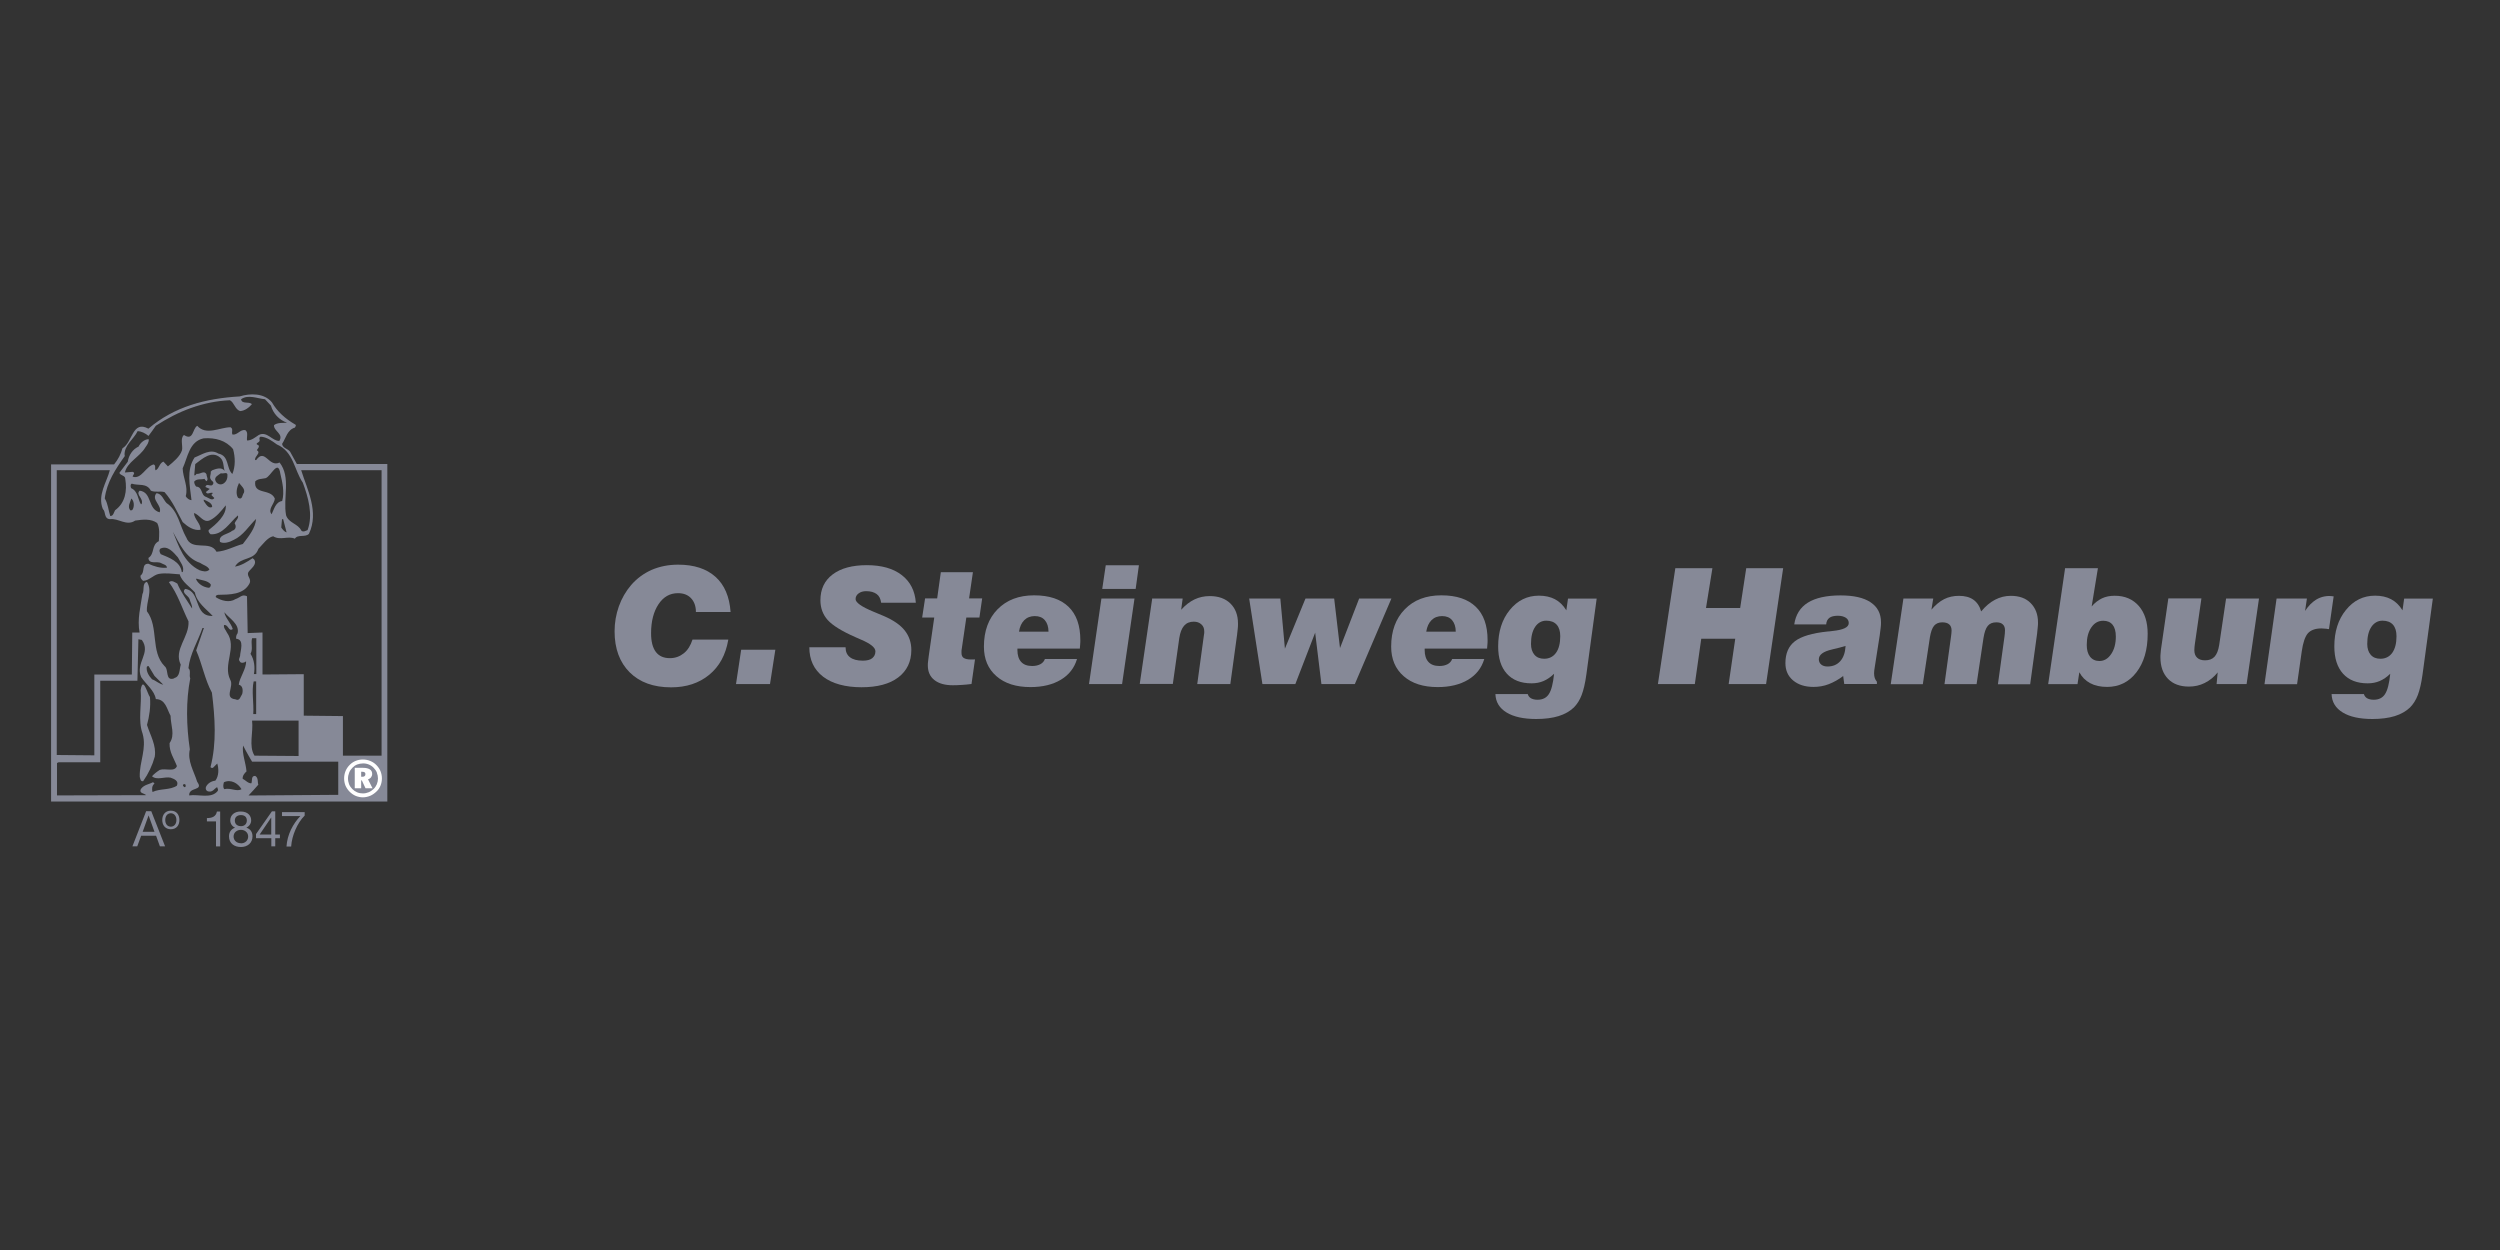 <svg xmlns="http://www.w3.org/2000/svg" xmlns:xlink="http://www.w3.org/1999/xlink" id="Layer_1" viewBox="0 0 300 150"><rect x="0" y="0" width="300" height="150" fill="#333333" stroke="none"/><defs><style>      .cls-1 {        fill: #868997;      }      .cls-2 {        fill: #fff;      }      .cls-3 {        fill: none;      }      .cls-4 {        clip-path: url(#clippath);      }    </style><clipPath id="clippath"><rect class="cls-3" y="41.29" width="300" height="67.42"></rect></clipPath></defs><rect id="Background" class="cls-3" width="300" height="150"></rect><g id="C.Steinweg_Hamburg"><path class="cls-1" d="M87.39,76.79c-.31,1.8-1.07,3.19-2.29,4.19s-2.74,1.5-4.56,1.5c-2.12,0-3.77-.6-4.98-1.8-1.2-1.2-1.81-2.84-1.81-4.92,0-1.03.17-2.03.51-2.99s.84-1.82,1.48-2.57c.7-.8,1.52-1.4,2.47-1.82.96-.41,2.01-.62,3.17-.62,1.91,0,3.4.49,4.48,1.46s1.68,2.38,1.81,4.22h-4.16c0-.71-.21-1.26-.59-1.66-.38-.4-.9-.6-1.56-.6-.97,0-1.75.44-2.34,1.33s-.89,2.05-.89,3.49c0,.98.19,1.72.57,2.23.38.5.94.75,1.69.75.63,0,1.18-.2,1.66-.58s.82-.93,1.05-1.65h4.28l.02.03Z"></path><path class="cls-1" d="M88.94,77.97h4.1l-.64,4.12h-4.08s.62-4.12.62-4.12Z"></path><path class="cls-1" d="M101.47,77.66v.04c0,.52.18.91.54,1.18.36.27.87.4,1.53.4.49,0,.87-.09,1.12-.29.25-.2.39-.47.39-.83,0-.45-.58-.92-1.74-1.41-.28-.11-.5-.22-.66-.29-1.63-.72-2.73-1.4-3.32-2.05-.58-.65-.88-1.44-.88-2.38,0-1.33.49-2.36,1.47-3.1s2.35-1.11,4.1-1.11,3.15.39,4.18,1.18c1.03.79,1.6,1.9,1.7,3.33h-4.16c-.07-.48-.24-.83-.55-1.05s-.71-.34-1.26-.34c-.36,0-.66.09-.9.27-.24.18-.36.4-.36.68,0,.41.7.91,2.09,1.49.55.24,1,.42,1.34.56,1.12.49,1.95,1.06,2.47,1.72s.79,1.44.79,2.34c0,1.4-.53,2.5-1.57,3.29s-2.51,1.18-4.41,1.18-3.51-.42-4.61-1.27c-1.1-.85-1.65-2.02-1.65-3.53h4.35Z"></path><path class="cls-1" d="M115.39,82.19c-.37.03-.71.04-1.05.04-.95,0-1.69-.21-2.22-.63-.53-.42-.78-1.01-.78-1.75,0-.14,0-.31.03-.49.02-.19.05-.4.08-.65l.66-4.61h-1.45l.35-2.29h1.45l.44-3.15h3.85l-.46,3.15h1.57l-.33,2.29h-1.57l-.58,3.97s0,.07,0,.1c0,.05,0,.1,0,.19,0,.27.08.47.26.59s.46.19.87.19h.29c.07,0,.13,0,.2-.02l-.42,2.96c-.4.05-.78.09-1.15.11h0Z"></path><path class="cls-1" d="M129.24,79.09c-.32,1.07-.97,1.9-1.94,2.48s-2.18.88-3.64.88c-1.73,0-3.09-.43-4.09-1.31-1-.87-1.5-2.05-1.5-3.55,0-1.87.55-3.37,1.64-4.48,1.09-1.11,2.55-1.67,4.38-1.67s3.18.46,4.13,1.37c.95.91,1.42,2.25,1.42,4.01,0,.17,0,.34-.02.51l-.04.5h-7.49v.18c0,.62.15,1.09.45,1.42s.74.49,1.33.49c.39,0,.71-.08.98-.22.26-.14.44-.35.54-.62h3.85ZM125.82,75.8c0-.59-.16-1.05-.44-1.38-.28-.33-.69-.49-1.2-.49s-.94.16-1.27.49c-.33.33-.54.79-.63,1.38h3.55Z"></path><path class="cls-1" d="M132.17,71.82h3.97l-1.49,10.27h-3.97l1.49-10.27ZM132.7,67.83h3.97l-.39,2.84h-4.01l.42-2.84Z"></path><path class="cls-1" d="M138.3,71.82h3.62l-.18,1.35c.5-.55,1.03-.97,1.6-1.24.56-.27,1.18-.4,1.84-.4,1.04,0,1.87.3,2.47.89s.91,1.39.91,2.4c0,.2,0,.4-.03.63-.02.23-.05.47-.08.72l-.81,5.92h-3.97l.79-5.8c.03-.14.04-.25.05-.33s0-.14,0-.2c0-.35-.11-.63-.35-.84-.24-.22-.54-.32-.91-.32-.49,0-.87.16-1.16.49s-.48.84-.58,1.51l-.77,5.47h-3.97l1.5-10.27h0Z"></path><path class="cls-1" d="M149.91,71.82h3.73l.55,6.02,2.47-6.02h3.44l.7,5.95,2.3-5.95h3.87l-4.39,10.27h-4.01l-.75-6.17-2.38,6.17h-3.95l-1.59-10.27h0Z"></path><path class="cls-1" d="M178.11,79.09c-.32,1.07-.97,1.9-1.94,2.48s-2.18.88-3.64.88c-1.73,0-3.09-.43-4.09-1.31-1-.87-1.5-2.05-1.5-3.55,0-1.87.55-3.37,1.64-4.48,1.09-1.12,2.55-1.67,4.38-1.67s3.18.46,4.13,1.37,1.42,2.25,1.42,4.01c0,.17,0,.34-.02.51l-.04.5h-7.49v.18c0,.62.15,1.09.45,1.42s.74.49,1.33.49c.39,0,.71-.08.98-.22.26-.14.44-.35.54-.62h3.85ZM174.69,75.8c0-.59-.16-1.05-.44-1.38-.28-.33-.69-.49-1.2-.49s-.94.16-1.27.49c-.33.33-.54.79-.63,1.38h3.55Z"></path><path class="cls-1" d="M183.32,83.27c.07.24.2.4.39.52.2.11.46.18.79.18.62,0,1.08-.23,1.37-.69.3-.46.5-1.27.62-2.43-.4.39-.82.68-1.26.87-.44.19-.92.28-1.45.28-1.28,0-2.27-.39-2.96-1.16-.7-.77-1.04-1.86-1.04-3.27,0-1.77.46-3.23,1.39-4.37.93-1.15,2.1-1.72,3.5-1.72.73,0,1.37.14,1.91.42.54.28,1,.72,1.38,1.34l.2-1.41h3.44l-1.24,9.13c-.14,1.02-.33,1.83-.56,2.44s-.55,1.1-.93,1.49c-.48.46-1.09.81-1.83,1.04s-1.65.35-2.69.35c-1.52,0-2.71-.26-3.56-.78-.86-.52-1.31-1.26-1.34-2.21h3.89ZM184.22,75.22c-.34.5-.5,1.18-.5,2.05,0,.55.14.99.42,1.31s.67.47,1.16.47c.6,0,1.08-.24,1.42-.71s.51-1.14.51-1.99c0-.6-.14-1.07-.43-1.39s-.71-.48-1.25-.48-1,.25-1.34.75h0Z"></path><path class="cls-1" d="M201.04,68.18h4.45l-.77,4.78h4.1l.73-4.78h4.43l-2.05,13.91h-4.49l.79-5.44h-4.08l-.77,5.44h-4.43l2.09-13.91h0Z"></path><path class="cls-1" d="M221.17,81.13c-.55.42-1.13.74-1.72.97s-1.2.33-1.83.33c-1.02,0-1.83-.26-2.45-.78s-.92-1.21-.92-2.08c0-1.18.39-2.05,1.15-2.63.77-.58,2.07-.97,3.92-1.16.14,0,.33-.03.56-.06,1.32-.13,1.97-.44,1.97-.95,0-.27-.11-.48-.35-.64-.24-.15-.55-.24-.95-.24-.45,0-.79.08-1.02.25s-.36.43-.39.79h-3.83c.17-1.16.71-2.03,1.63-2.61.91-.57,2.23-.87,3.92-.87,1.59,0,2.79.27,3.62.83s1.24,1.35,1.24,2.4c0,.18,0,.4-.04.67s-.07.55-.11.87l-.58,3.71c-.04.22-.07.39-.08.54,0,.13-.02.24-.02.32,0,.22.03.41.08.57.06.16.14.31.26.45v.27h-3.92l-.13-.97h-.03ZM219.87,77.93c-1.07.24-1.61.63-1.61,1.19,0,.25.09.46.28.62s.44.24.76.24c.65,0,1.16-.22,1.54-.65.38-.43.59-1.04.63-1.82-.41.13-.95.27-1.61.42h0Z"></path><path class="cls-1" d="M228.41,71.82h3.58l-.22,1.34c.48-.56.99-.99,1.52-1.26s1.14-.4,1.78-.4c.71,0,1.29.15,1.73.46s.76.78.94,1.41c.52-.62,1.06-1.09,1.66-1.4s1.21-.47,1.89-.47c1.01,0,1.81.28,2.39.87s.88,1.35.88,2.33c0,.14,0,.33-.03.56-.02.24-.05.5-.08.79l-.83,6.06h-3.87l.79-5.73.04-.35c0-.11.02-.24.02-.39,0-.31-.08-.55-.26-.71-.17-.17-.43-.25-.78-.25-.45,0-.8.14-1.03.43-.24.29-.4.77-.51,1.44l-.83,5.55h-3.85l.79-5.76.04-.35c0-.11.02-.22.02-.31,0-.34-.09-.58-.28-.75s-.47-.25-.84-.25c-.42,0-.75.14-.98.41-.23.27-.39.74-.5,1.38l-.85,5.63h-3.85l1.52-10.27h-.02Z"></path><path class="cls-1" d="M247.8,68.18h3.95l-.75,4.59c.36-.42.77-.74,1.22-.96.45-.22.97-.32,1.55-.32,1.21,0,2.17.41,2.89,1.23.71.82,1.06,1.93,1.06,3.34,0,1.91-.45,3.45-1.35,4.62s-2.08,1.75-3.52,1.75c-.79,0-1.47-.15-2.03-.45s-1-.74-1.3-1.31l-.22,1.43h-3.52l2.03-13.91h-.02ZM250.96,75.29c-.37.54-.55,1.23-.55,2.1,0,.6.13,1.08.4,1.42s.65.51,1.12.51c.56,0,1.03-.27,1.41-.83s.56-1.26.56-2.11c0-.62-.13-1.09-.39-1.41s-.64-.48-1.13-.48c-.58,0-1.05.26-1.42.8h0Z"></path><path class="cls-1" d="M266.12,80.69c-.42.53-.95.97-1.56,1.27-.58.29-1.21.43-1.89.43-1.07,0-1.91-.31-2.51-.93s-.91-1.48-.91-2.58c0-.14,0-.29.02-.44l.04-.46.89-6.17h3.97l-.79,5.49-.04.35c0,.11-.02.24-.02.37,0,.39.11.69.33.9s.54.32.95.32c.49,0,.87-.14,1.14-.43s.46-.76.56-1.4l.83-5.59h3.95l-1.49,10.27h-3.6l.13-1.39h0Z"></path><path class="cls-1" d="M273.19,71.82h3.64l-.22,1.49c.39-.6.84-1.05,1.32-1.35.61-.37,1.34-.52,2.05-.4h.06l-.56,3.93c-.08,0-.18,0-.31-.04-.3-.03-.5-.04-.6-.04-.73,0-1.27.2-1.62.58-.34.39-.59,1.12-.74,2.18l-.56,3.93h-3.91l1.45-10.27h.02Z"></path><path class="cls-1" d="M283.66,83.27c.07.24.2.4.39.52.2.11.46.18.79.18.62,0,1.08-.23,1.37-.69.3-.46.5-1.27.62-2.43-.4.39-.82.68-1.26.87-.44.19-.92.28-1.45.28-1.28,0-2.27-.39-2.96-1.16s-1.04-1.86-1.04-3.27c0-1.77.46-3.23,1.39-4.37.93-1.15,2.1-1.72,3.5-1.72.73,0,1.37.14,1.91.42s1,.72,1.38,1.34l.2-1.41h3.44l-1.24,9.13c-.14,1.02-.33,1.83-.56,2.44s-.55,1.1-.93,1.49c-.48.46-1.09.81-1.83,1.04s-1.65.35-2.69.35c-1.52,0-2.71-.26-3.56-.78-.86-.52-1.31-1.26-1.34-2.21h3.89ZM284.57,75.22c-.34.5-.5,1.18-.5,2.05,0,.55.14.99.42,1.31s.67.47,1.16.47c.6,0,1.08-.24,1.42-.71.34-.48.51-1.14.51-1.99,0-.6-.14-1.07-.43-1.39s-.71-.48-1.25-.48-1,.25-1.34.75h0Z"></path><g class="cls-4"><g><path class="cls-1" d="M17.99,83.63c.12,1.16-.08,2.38-.35,3.36.39,1.25,1.15,2.47.93,3.82-.29,1.05-.76,2.03-1.39,2.93-.34.08-.34-.32-.41-.52-.05-1.82.86-3.36.34-5.19-.58-1.59-.08-3.5-.23-5.22.27-1.79.84.52,1.1.81"></path><path class="cls-1" d="M17.53,97.34h.62l1.66,4.22h-.62l-.46-1.27h-1.79l-.47,1.27h-.58l1.65-4.22ZM17.11,99.82h1.43l-.71-1.97h0l-.71,1.97Z"></path><path class="cls-1" d="M26.43,101.57h-.51v-3h-1.09v-.4c.57,0,1.09-.15,1.2-.79h.39v4.19h0Z"></path><path class="cls-1" d="M28.87,97.38c.92,0,1.27.54,1.27,1.07,0,.38-.24.71-.58.87.5.16.74.53.74,1.04,0,.81-.61,1.28-1.39,1.28s-1.43-.42-1.43-1.28c0-.5.26-.88.73-1.04-.35-.14-.58-.49-.58-.87,0-.7.58-1.07,1.23-1.07M28.92,101.2c.5,0,.86-.35.86-.82s-.39-.8-.87-.8-.88.32-.88.8.38.81.89.81M28.92,99.14c.39,0,.7-.24.7-.68s-.29-.65-.71-.65-.73.23-.73.65c0,.46.33.68.74.68"></path><path class="cls-1" d="M33.03,100.14h.56v.44h-.56v.98h-.47v-.98h-1.84v-.49l1.91-2.73h.4v2.76h0ZM32.55,100.14v-2.05h0l-1.39,2.05h1.41,0Z"></path><path class="cls-1" d="M36.55,97.88c-.85.84-1.53,2.38-1.61,3.7h-.56c.09-1.42.77-2.72,1.66-3.65h-2.2v-.47h2.72v.43h0Z"></path><path class="cls-1" d="M20.5,97.28c.68,0,1.03.49,1.03,1.12s-.36,1.11-1.03,1.11-1.03-.49-1.03-1.11.36-1.12,1.03-1.12M20.5,99.2c.37,0,.67-.29.67-.8s-.3-.81-.67-.81-.67.29-.67.81.3.8.67.8"></path><path class="cls-1" d="M35.62,55.67l-.81-1.47c-.29-.37-.88-.41-.96-.93.46-.69.61-1.69,1.54-1.96.05-.09.22-.32,0-.39-1.13-.66-2.11-1.51-2.76-2.64-.93-1.13-2.62-1.1-3.87-.71-4.09.24-7.86,1.22-10.95,3.87-1.94-1.05-1.89,1.64-3.11,2.35-.2.71-.52,1.34-1.01,1.94h-7.56v40.45h40.35v-40.5h-10.87ZM36.33,57.9c.64,1.71,1.27,3.87.58,5.71-.23.09-.54.29-.76.05-.37-.81-1.5-.88-1.82-1.82-.39-2.13.61-4.55-.78-6.34-1.3.64-1.74-1.79-2.81-.29h-.12c-.12-.46.78-.86.2-1.18.08-.2.32-.32.22-.58-.09-.08-.37-.12-.17-.29.12-.05.2-.14.29-.24.03-.2-.15-.39.12-.52.73.05,1.34.49,1.94.93,2.01.86,2.08,3.06,3.11,4.58M30.62,57.77c.34-.34.83-.29,1.25-.39.64-.2,1.5-2.35,1.77-.54.24,1.03.52,2.2.22,3.28-.81.12-.98,1.03-1.27,1.59-.49-.61.34-1.22.39-1.88-.54-1.25-2.57-.41-2.35-2.06M20.76,63.84c.76,1.34,1.51,3.13,3.24,3.7.37.27.93.37,1.13.81-.34.35-.81.2-1.18.08-1.91-.93-2.5-2.92-3.19-4.58M21.93,68.65h-.12c-.15-1.27-1.54-1.74-2.52-2.15-.12-.2-.24-.44-.05-.66.88-.44,1.57.44,2.11,1.05.27.56.81,1.1.58,1.76M23.58,69.43c.58.22,1.3.2,1.71.69.03.2-.08.44-.29.41-.58-.08-1.18-.41-1.47-1.01l.05-.09ZM22.34,64.48c-.78-1.37-.93-3.16-2.35-4.11-.37-.37-.56-1.15-1.22-1.18-.66.81.71,1.42.39,2.29-1.47-.39-.88-2.4-2.4-2.6-.52.49.49.9.24,1.59l-.08.05c-.39-.58-.34-1.57-1.18-1.94-.08-.15-.12-.47.08-.54.76.27,1.79-.12,2.28.84.56.24,1.08.02,1.64.17.98,1.1,1.51,2.38,2.18,3.6.61.56,1.33,1.05,2.13.93.08-.73-.73-1.25-.78-2.01.69.17,1.08,1.2,1.88.88.76-.34,1.42-1.15,1.94-1.81.12,1.19-1.18,2.28-2.06,2.98-.03.23.09.35.24.49,1.47.12,2.32-1.45,3.28-2.26.12.37-.29.61-.39.96.22.34.15.76-.29.88-.49.44-1.71.46-1.47,1.34.46.26,1.15.03,1.64-.24,1.15-.52,1.83-1.69,2.69-2.52-.08,1.1-.88,2.08-1.59,3.01-1.05.27-2.01.86-3.16.93-.78-1.47-3.01.05-3.65-1.77M15.93,61.12c-.05.09-.17.15-.29.12-.39-.44,0-.98.12-1.42.32.27.39.9.17,1.3M25.29,57.55c.12.17.41.27.29.52-.24.49-.78-.2-.93.37l.52.23-.46.37c.15.39.52-.02.84.12-.09.06-.09.17-.2.23l.37.37c-.23.39-.66,0-.96-.12-.71-.2-.39-1.2-1.22-1.25-.15-.17-.23-.37-.24-.59.29-.39.84-.22,1.25-.34.03.12.15.2.23.29.27-.24,0-.54,0-.84-.29-.52-.76.03-1.18-.05-.09.05-.12.24-.29.17l.12-1.34c.86-.64,1.96-1.69,3.01-.76.44.41.34,1.05.52,1.59-.37-.54-1.08-.24-1.51-.08l-.17.17c.08.27-.22.69.05.95M25.46,60.83c-.46.27-.78-.41-1.01-.71v-.17c.39.17,1.03.41,1.01.88M26.51,56.79c.29.12.86-.29.78.34,0,.39-.2.76-.54.93s-.73,0-.88-.34c-.23-.47.34-.71.64-.93M26.22,54.44c-.98-.64-1.98.12-2.87.46-1.01,1.5-.56,3.4-.37,5.12-.22,0-.56-.2-.69-.49.32-1.15-.34-2.18-.37-3.33.61-1.3.78-3.24,2.52-3.6,1.39-.1,2.67.24,3.53,1.3.27.98.29,2.08-.09,2.98-.76-.73-.34-2.15-1.66-2.45M28.69,57.96c.24.32.76.71.58,1.18-.22.23-.15.93-.71.59-.32-.54-.12-1.27.12-1.77M33.86,62.3h.12l.41,1.59c-.27-.08-.49-.37-.64-.59l.09-1.01h0ZM14.95,54.66c-.09-1.22,1.1-1.94,1.57-2.93.44.03.93.26,1.3.58.29-.35.58-.81.88-1.22,2.67-1.74,5.63-2.92,8.89-3.06.52.27.61,1.1,1.22,1.3.56-.02,1.1-.44,1.42-.83-.37-.37-1.19.05-1.3-.59.86-.61,1.96-.08,2.87,0l.71.76c.27.96.99,1.73,1.94,2.06-.44.03-1.15-.05-1.57.29-.05.73,1.18,1.03.64,1.89-.86.03-1.47-1.22-2.47-.71-.44.29-.86.66-1.4.66-.09-.34.2-1.03-.24-1.25-.61-.08-.9.61-1.51.54-.17-.29.15-.67-.24-.88-1.3.02-2.92,1.03-3.99-.17-.58.32-.44,1.86-1.59,1.1-.49.37-.12,1.3-.24,1.83-.24.76-1.05,1.42-1.69,1.94l-.54-.58c-.52.22-.47.81-.93,1.05-.17-.2.09-.56-.24-.71-.95.23-1.47,1.83-2.52,1.47,0-.2.39-.44,0-.58l-.93.08c.24-1.22,1.79-1.88,2.45-3.01.2-.29.44-.58.41-.98-.47-.03-1.01.41-1.22.88-.71.32-1.18,1.03-1.3,1.82l-1.01,1.34c.15.34.71.29.71.71.24,1.45,0,2.89-1.22,3.77-.15.24-.2.71-.58.69-.23-.69-.27-1.47-.66-2.11.24-1.94,1.3-3.53,2.43-5.12M21.23,94.28c-.84.56-2.03.32-2.93.76-.09-.35-.08-.76.24-1.01l-.17-.17c-.49.27-1.08.29-1.47.83-.24.52.39.48.64.73l-10.7.03v-3.89l.2-.09h4.99v-9.78h4.46s.12-4.98.12-4.98l.41.08c1.15,1.59-.81,2.72-.08,4.46.58.88,1.59,1.59,1.76,2.64,1.18.02,1.33,1.22,1.77,2,0,1.1.58,2.3-.12,3.28-.05,1.08.54,1.86.88,2.76-.27.76-1.39.22-2.06.46-.32.2-.69.49-.93.76.58.52,1.51.02,2.23.17.44.15,1.01.39.76.95M17.6,80.05c.05-.08.12-.15.23-.12l.71,1.18,1.05,1.05c-.49-.08-.88-.49-1.34-.64-.39-.41-.71-.93-.64-1.47M20.92,81.4c-1.15.39-.61-1.05-1.18-1.47-1.71-1.76-.66-4.67-2.11-6.58-.09-1.19.71-2.43,0-3.53-.61.17-.27,1.03-.54,1.47-.22,1.5-.64,3.04-.34,4.61h-.88l-.05,5.04h-4.5v9.7l-4.51-.04v-34.18h6.37c-.37,1.45-1.51,2.99-.84,4.66.39.34.09,1.15.84,1.22,1.03-.15,2,.88,3.04.17.93-.14,1.89-.24,2.64.29.34.64.24,1.45.2,2.18-.93.46-.46,1.5-1.25,2.01.05.83,1.05.34,1.54.63.24.15.64.17.69.54-.76.09-1.54-.15-2.23-.47-.88-.02-.37,1.03-.93,1.39-.08.29.09.49.29.66.73-.02,1.2-.69,1.88-.83.84-.15,1.69,0,2.52.05.22.88,1.27,1.54,1.82,2.18.22,1.2,1.34,1.96,2.13,2.81-2.32.09-1.37-2.99-3.3-3.24-.52.49.44.81.54,1.25.08.37.32.69.29,1.1-.58-.93-1.33-1.94-1.77-2.99-.29-.15-.66-.46-1.01-.17,1.05,1.39,1.57,3.13,2.35,4.7.12,1.91-1.82,3.36-.93,5.21-.17.56-.08,1.45-.78,1.59M22.22,94.45c-.09.05-.17-.05-.23-.12-.15-.22.23-.34.29-.12-.03.09.05.2-.08.24M25.12,94.99c.44.02.58-.32.93-.54.05.17.17.29.08.46-.76.98-2.28.37-3.43.54-.05-1.07,1.79-.49.96-1.64-.39-1.27-1.2-2.49-.88-3.89-.41-2.79-.49-5.76.05-8.52-.17-.37.12-.93-.22-1.22.2-1.76,1.13-3.21,1.69-4.82h.17l-.93,2.69c.73,1.65,1.03,3.48,1.89,5.07.37,3.01.58,6.03-.17,8.93.05.09.17.12.29.09l.52-.52c.2.64.2,1.51-.23,2.06-.47.05-.93.32-1.13.76-.09.32.12.56.41.54M26.92,94.7c-.2-.22-.12-.58-.05-.83.84-.39,1.69.12,2.11.83-.56.35-1.3-.2-2.06,0M28.27,83.92c-1.45-.15-.15-1.51-.64-2.35-.93-1.86.88-3.89-.41-5.68-.12-.29-.41-.52-.34-.88.52-.12.56.86,1.05.47-.22-.73-.9-1.33-1.01-2.01.58.73,1.86,1.42,1.59,2.52-.15.2-.2.41-.17.66,1.03.09.49,1.45.47,2.06-.03.22-.23.41-.05.63.12.29.52.2.69.08l.08-.08c.03.96-.76,1.89-.88,2.82.52.12.52.73.41,1.13-.2.27-.29.88-.78.64M40.57,95.38l-10.75.08c.41-.41.78-.86,1.18-1.3-.12-.34.03-.81-.37-1.05-.52-.03-.34.56-.46.88-.37.05-.71-.37-1.05-.54-.03-.37.22-.66.46-.88-.08-1.05-.56-2.11-.41-3.11.41.83,1.08,1.94,1.08,1.94h10.34v3.99h0ZM30.24,76.58h.52v4.31h-.29c.15-.78.05-1.74-.41-2.43.34-.59,0-1.3.2-1.89M30.24,86.47h5.59v4.25l-5.29-.04c-.73-1.18-.12-2.76-.29-4.21M30.45,81.77h.29v3.92h-.35c.09-1.34-.22-2.72.05-3.92M45.81,90.68h-4.66v-4.75l-4.7-.05v-4.98l-4.95.04v-5.04l-1.78.07-.08-4.42c-.61-.29-.82.17-1.38.34-.71.47-1.71.2-2.35-.22-.08-.22.12-.24.24-.29,1.37-.03,3.11.02,3.82-1.42.2-.54-.39-.83-.17-1.3.32-.46,1.07-.9.71-1.51l-.2-.17c-.64.44-1.37.9-2.11,1.01.69-1.22,2.3-.66,2.81-2.13.49-.49,1.08-1.37,1.77-1.51.84.54,1.77-.08,2.6.29.37-.56,1.25-.12,1.69-.58,1.25-2.62-.22-5.34-.93-7.64h9.65v34.31-.04Z"></path></g></g><path class="cls-2" d="M44.44,91.32c.27.11.52.27.73.49s.38.45.49.73.17.57.17.87-.06.6-.17.87-.27.51-.49.71c-.23.22-.47.39-.75.51-.28.11-.57.18-.87.18s-.58-.06-.86-.17c-.28-.12-.52-.29-.73-.5-.21-.21-.38-.46-.5-.73-.22-.56-.22-1.18,0-1.74.11-.27.28-.53.5-.75.21-.21.44-.37.71-.48.27-.11.56-.17.87-.17s.61.06.88.17ZM45.23,92.72c-.09-.22-.22-.41-.39-.58-.33-.35-.8-.54-1.28-.53-.24,0-.48.05-.7.13-.22.08-.4.22-.57.39s-.31.37-.39.59c-.09.23-.14.45-.14.7s.05.47.13.69c.09.22.23.42.39.58.17.17.37.3.58.39.22.09.44.13.69.13s.47-.05.69-.14c.22-.09.42-.23.59-.39s.3-.36.39-.57c.18-.45.18-.94,0-1.39h0ZM44.39,92.33c.18.12.27.3.27.54,0,.16-.05.29-.13.4s-.21.2-.37.25l.54,1.07h-.84l-.44-.94h-.08v.94h-.77v-2.45h1.01c.35,0,.62.07.8.19h0ZM43.34,92.63v.58h.16c.11,0,.21-.03.26-.08s.09-.12.09-.23-.03-.17-.09-.22-.17-.07-.31-.07c0,0-.11,0-.11,0Z"></path></g></svg>